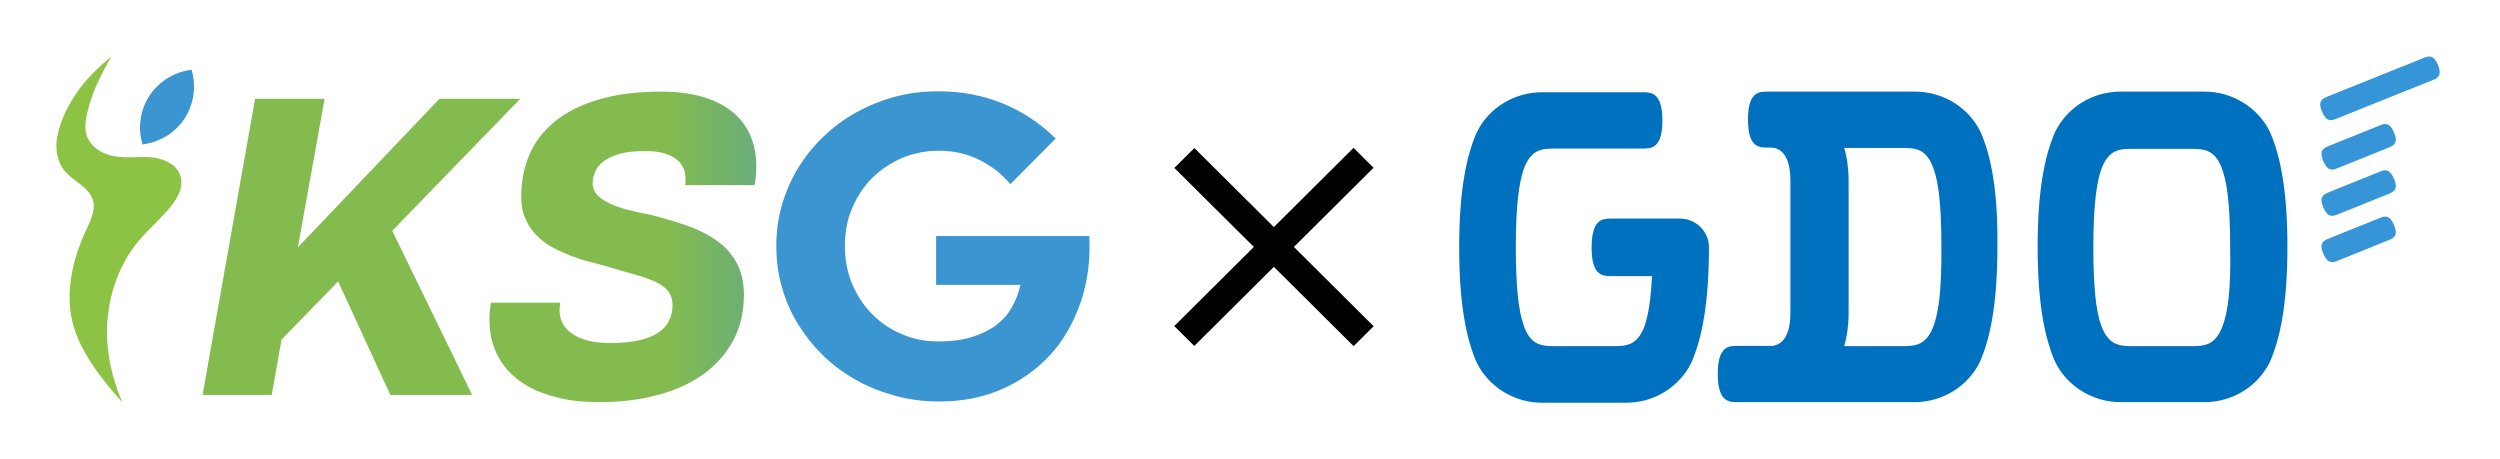 <svg width="218" height="40" viewBox="0 0 218 40" fill="none" xmlns="http://www.w3.org/2000/svg">
<path d="M197.926 11.479C196.883 9.352 194.634 7.989 192.248 7.989H184.897C182.483 7.989 180.262 9.352 179.219 11.479C178.287 13.579 177.683 16.633 177.683 21.513C177.683 26.421 178.287 29.475 179.219 31.575C180.262 33.701 182.511 35.065 184.897 35.065H192.248C194.662 35.065 196.883 33.701 197.926 31.575C198.858 29.475 199.462 26.421 199.462 21.513C199.462 16.633 198.858 13.579 197.926 11.479ZM193.866 28.275C193.208 30.184 192.193 30.184 190.931 30.184H186.131C184.87 30.184 183.855 30.184 183.197 28.303C182.813 27.185 182.538 25.331 182.538 21.568C182.538 17.805 182.84 15.951 183.197 14.86C183.855 12.979 184.842 12.979 186.104 12.979H190.904C192.166 12.979 193.181 12.979 193.811 14.86C194.195 15.978 194.47 17.805 194.47 21.568C194.552 25.303 194.25 27.157 193.866 28.275ZM149.02 21.541C149.02 20.886 148.746 20.259 148.28 19.796C147.813 19.332 147.155 19.059 146.497 19.059H140.517C139.777 19.059 138.789 19.059 138.789 21.595C138.789 24.076 139.777 24.076 140.517 24.076H144.056C143.946 26.203 143.727 27.457 143.452 28.275V28.303C142.794 30.184 141.807 30.184 140.545 30.184H135.745C134.483 30.184 133.468 30.184 132.837 28.303V28.275C132.453 27.157 132.179 25.303 132.179 21.541C132.179 17.778 132.481 15.951 132.837 14.833C133.496 12.952 134.483 12.952 135.745 12.952H143.233C143.973 12.952 144.961 12.952 144.961 10.525C144.961 8.044 143.973 8.044 143.233 8.044H134.456C132.042 8.044 129.82 9.407 128.778 11.534C127.845 13.633 127.242 16.687 127.242 21.568C127.242 26.476 127.845 29.53 128.778 31.629C129.82 33.756 132.069 35.119 134.456 35.119H141.807C144.22 35.119 146.442 33.756 147.484 31.629C148.417 29.502 149.02 26.421 149.02 21.541ZM172.691 11.479C171.649 9.352 169.4 7.989 167.014 7.989H166.876H154.15C153.409 7.989 152.422 7.989 152.422 10.416C152.422 12.87 153.409 12.87 154.15 12.87H154.561C155.192 12.952 156.124 13.415 156.124 15.787V27.267C156.124 29.557 155.219 30.075 154.588 30.157H151.516C150.776 30.157 149.788 30.157 149.788 32.584C149.788 35.065 150.776 35.065 151.516 35.065H166.959C169.372 35.065 171.594 33.701 172.637 31.575C173.569 29.475 174.173 26.421 174.173 21.513C174.227 16.633 173.624 13.579 172.691 11.479ZM168.659 28.275C168.001 30.184 166.986 30.184 165.724 30.184H160.815C161.062 29.339 161.199 28.384 161.199 27.294V15.787C161.199 14.697 161.062 13.715 160.815 12.897H165.724C166.986 12.897 168.001 12.897 168.632 14.778C169.016 15.896 169.29 17.75 169.29 21.513C169.318 25.303 169.043 27.157 168.659 28.275Z" fill="#0071BE"/>
<path d="M212.6 5.671C212.216 4.744 211.75 4.881 211.366 5.044L202.945 8.425C202.561 8.589 202.068 8.78 202.479 9.734C202.863 10.661 203.329 10.525 203.713 10.361L212.134 6.98C212.491 6.844 212.984 6.653 212.6 5.671ZM207.526 19.005L203.055 20.804C202.671 20.968 202.177 21.159 202.589 22.113C202.973 23.04 203.439 22.904 203.823 22.74L208.294 20.941C208.678 20.777 209.172 20.586 208.76 19.632C208.376 18.705 207.91 18.841 207.526 19.005ZM207.526 14.969L203.055 16.769C202.671 16.933 202.177 17.123 202.589 18.078C202.973 19.005 203.439 18.868 203.823 18.705L208.294 16.905C208.678 16.742 209.172 16.551 208.76 15.597C208.376 14.669 207.91 14.806 207.526 14.969ZM207.526 10.934L203.055 12.733C202.671 12.897 202.177 13.088 202.589 14.042C202.973 14.969 203.439 14.833 203.823 14.669L208.294 12.87C208.678 12.706 209.172 12.515 208.76 11.561C208.376 10.634 207.91 10.77 207.526 10.934Z" fill="#3695D6"/>
<path fill-rule="evenodd" clip-rule="evenodd" d="M118.028 12.894L119.773 14.629L112.827 21.534L119.782 28.448L118.036 30.184L111.081 23.269L104.141 30.169L102.395 28.433L109.335 21.534L102.404 14.644L104.15 12.909L111.081 19.799L118.028 12.894Z" fill="black"/>
<path d="M81.628 20.586H94.986C95.095 22.74 94.821 24.731 94.19 26.476C93.559 28.248 92.682 29.775 91.502 31.029C90.323 32.284 88.924 33.265 87.278 33.974C85.632 34.683 83.822 35.01 81.875 35.01C80.558 35.01 79.296 34.847 78.09 34.519C76.883 34.192 75.758 33.756 74.688 33.156C73.619 32.556 72.686 31.875 71.836 31.057C70.986 30.239 70.245 29.311 69.614 28.303C68.983 27.294 68.517 26.23 68.188 25.058C67.859 23.913 67.694 22.713 67.694 21.459C67.694 20.204 67.859 19.005 68.188 17.86C68.517 16.714 69.011 15.624 69.614 14.615C70.245 13.606 70.958 12.706 71.836 11.888C72.686 11.07 73.646 10.361 74.688 9.789C75.731 9.216 76.855 8.753 78.09 8.425C79.296 8.098 80.558 7.962 81.875 7.962C83.85 7.962 85.715 8.316 87.443 9.025C89.171 9.734 90.707 10.743 92.051 12.079L88.101 16.06C87.388 15.188 86.51 14.506 85.441 13.96C84.371 13.415 83.164 13.143 81.847 13.143C80.723 13.143 79.68 13.361 78.666 13.77C77.678 14.206 76.8 14.778 76.06 15.515C75.319 16.251 74.743 17.151 74.304 18.16C73.866 19.168 73.674 20.286 73.674 21.459C73.674 22.659 73.893 23.749 74.304 24.758C74.743 25.767 75.319 26.667 76.06 27.403C76.8 28.139 77.651 28.739 78.666 29.148C79.653 29.584 80.723 29.775 81.847 29.775C82.89 29.775 83.822 29.666 84.645 29.421C85.468 29.175 86.154 28.848 86.757 28.439C87.333 28.003 87.827 27.512 88.183 26.885C88.54 26.285 88.814 25.603 88.979 24.84H81.628V20.586Z" fill="#3B95D1"/>
<path d="M25.975 21.568L38.318 8.616H45.367L34.204 20.123L41.17 34.438H34.039L29.486 24.54L24.549 29.611L23.698 34.438H17.664L22.245 8.616H28.306L25.975 21.568Z" fill="url(#paint0_linear_1718_11597)"/>
<path d="M48.851 26.421C48.659 27.485 48.933 28.33 49.701 28.957C50.469 29.584 51.648 29.911 53.239 29.911C55.104 29.911 56.476 29.611 57.353 29.039C58.231 28.466 58.643 27.648 58.643 26.612C58.643 26.094 58.505 25.685 58.231 25.358C57.957 25.031 57.573 24.758 57.079 24.54C56.586 24.322 55.982 24.104 55.269 23.913C54.556 23.722 53.788 23.504 52.938 23.231C52.499 23.122 52.032 22.986 51.484 22.849C50.935 22.713 50.414 22.549 49.838 22.331C49.289 22.113 48.741 21.868 48.22 21.595C47.699 21.322 47.232 20.968 46.821 20.559C46.409 20.15 46.08 19.659 45.833 19.114C45.587 18.569 45.449 17.941 45.449 17.205C45.449 15.896 45.669 14.669 46.135 13.552C46.601 12.434 47.342 11.452 48.329 10.634C49.317 9.816 50.579 9.162 52.142 8.698C53.678 8.234 55.516 7.989 57.655 7.989C59.191 7.989 60.508 8.18 61.632 8.562C62.757 8.943 63.662 9.489 64.348 10.198C65.034 10.907 65.5 11.752 65.747 12.761C65.993 13.77 66.021 14.887 65.802 16.142H59.74C59.795 15.76 59.795 15.406 59.712 15.024C59.63 14.669 59.465 14.342 59.191 14.069C58.917 13.797 58.56 13.579 58.067 13.415C57.6 13.252 56.969 13.17 56.256 13.17C55.379 13.17 54.638 13.252 54.035 13.415C53.459 13.579 52.992 13.797 52.636 14.069C52.279 14.342 52.032 14.642 51.895 14.969C51.758 15.296 51.676 15.624 51.676 15.978C51.676 16.36 51.813 16.714 52.06 16.987C52.334 17.26 52.691 17.532 53.13 17.723C53.568 17.941 54.117 18.132 54.72 18.296C55.351 18.459 56.01 18.596 56.723 18.732C57.875 19.032 58.944 19.332 59.932 19.686C60.919 20.041 61.797 20.477 62.51 20.995C63.251 21.513 63.827 22.168 64.238 22.931C64.65 23.695 64.869 24.622 64.869 25.712C64.869 27.239 64.54 28.575 63.909 29.748C63.251 30.92 62.373 31.902 61.248 32.693C60.124 33.483 58.78 34.083 57.244 34.465C55.708 34.874 54.062 35.065 52.279 35.065C50.963 35.065 49.811 34.956 48.796 34.71C47.781 34.465 46.903 34.165 46.163 33.756C45.422 33.347 44.791 32.856 44.297 32.311C43.804 31.765 43.42 31.166 43.173 30.511C42.898 29.884 42.761 29.203 42.706 28.494C42.652 27.785 42.679 27.103 42.816 26.394H48.851V26.421Z" fill="url(#paint1_linear_1718_11597)"/>
<path d="M16.704 6.08C16.978 7.035 16.951 7.798 16.841 8.48C16.704 9.162 16.457 9.789 16.101 10.334C15.744 10.879 15.278 11.343 14.702 11.752C14.098 12.134 13.413 12.461 12.425 12.597C12.151 11.643 12.178 10.879 12.288 10.198C12.425 9.516 12.672 8.889 13.029 8.344C13.385 7.798 13.851 7.335 14.428 6.926C15.031 6.544 15.717 6.217 16.704 6.08Z" fill="#3B95D1"/>
<path d="M14.455 14.042C14.208 13.933 13.961 13.851 13.714 13.797C12.782 13.606 11.849 13.742 10.889 13.715C10.176 13.688 9.463 13.579 8.859 13.252C8.229 12.924 7.707 12.379 7.515 11.697C7.378 11.152 7.461 10.552 7.57 10.007C8.009 8.071 8.722 6.653 9.71 4.935C9.435 5.153 7.845 6.462 6.912 7.771C6.034 8.998 5.266 10.416 4.992 11.915C4.8 12.924 4.965 14.042 5.595 14.86C6.363 15.815 7.735 16.278 8.091 17.423C8.393 18.378 7.817 19.359 7.406 20.286C6.309 22.713 5.678 25.549 6.336 28.139C6.994 30.729 8.887 33.102 10.67 35.092C9.682 32.802 9.161 30.293 9.381 27.812C9.6 25.331 10.505 22.904 12.096 20.995C13.029 19.905 14.153 18.977 15.031 17.832C15.525 17.178 15.963 16.333 15.771 15.515C15.634 14.806 15.113 14.315 14.455 14.042Z" fill="#8DC344"/>
<defs>
<linearGradient id="paint0_linear_1718_11597" x1="80.409" y1="21.538" x2="57.413" y2="21.538" gradientUnits="userSpaceOnUse">
<stop stop-color="#3A93D0"/>
<stop offset="1" stop-color="#83BB4F"/>
</linearGradient>
<linearGradient id="paint1_linear_1718_11597" x1="81.249" y1="21.538" x2="58.253" y2="21.538" gradientUnits="userSpaceOnUse">
<stop stop-color="#3A93D0"/>
<stop offset="1" stop-color="#83BB4F"/>
</linearGradient>
</defs>
</svg>
